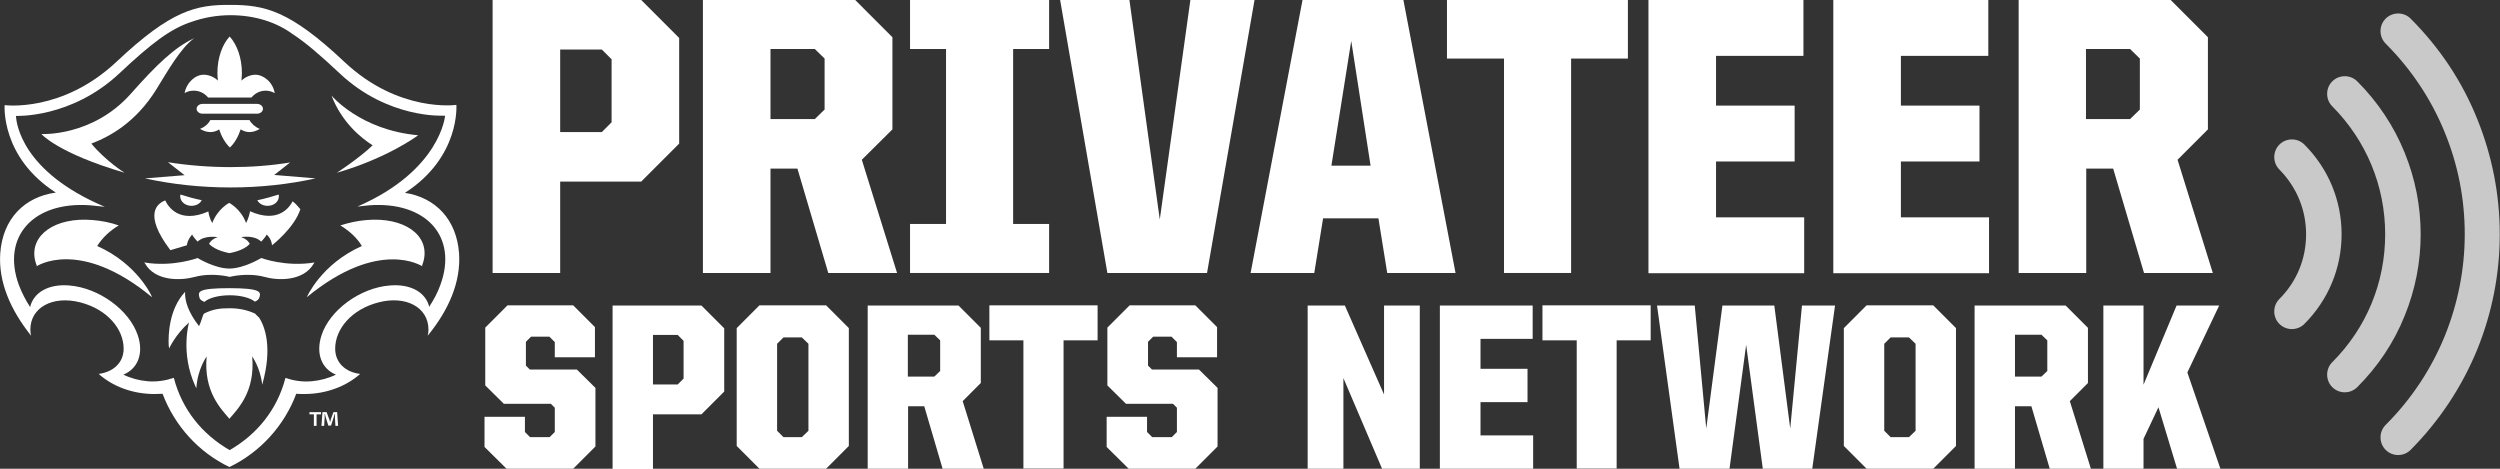 <svg width="320" height="60" viewBox="0 0 320 60" fill="none" xmlns="http://www.w3.org/2000/svg">
<rect x="0" y="0" width="320" height="60" fill="#333333" stroke="none"/>
<g clip-path="url(#clip0)">
<path d="M63.054 0H82.076L86.934 4.861V18.38L82.076 23.241H71.703V34.94H63.054V0ZM77.031 16.905L78.284 15.651V7.59L77.031 6.336H71.703V16.905H77.031V16.905Z" fill="white"/>
<path d="M89.974 0H109.466L114.23 4.767V16.56L110.312 20.45L114.825 34.94H106.019L102.07 21.579H98.623V34.94H89.974V0V0ZM104.295 15.243L105.549 14.02V7.496L104.295 6.273H98.623V15.243H104.295Z" fill="white"/>
<path d="M116.486 28.667H121.093V6.273H116.486V0H134.287V6.273H129.68V28.667H134.287V34.94H116.486V28.667Z" fill="white"/>
<path d="M135.697 0H144.566L148.452 28.102L152.369 0H160.58L154.5 34.94H141.745L135.697 0Z" fill="white"/>
<path d="M166.722 0H179.634L186.309 34.94H177.565L176.437 27.946H169.355L168.226 34.94H160.078L166.722 0ZM170.42 21.202H175.434L172.959 5.238L170.42 21.202Z" fill="white"/>
<path d="M192.483 7.496H185.212V0H208.371V7.496H201.101V34.94H192.514V7.496H192.483Z" fill="white"/>
<path d="M211.004 0H230.841V7.151H219.653V13.518H229.713V20.669H219.653V27.82H230.935V34.971H211.004V0Z" fill="white"/>
<path d="M234.664 0H254.502V7.151H243.314V13.518H253.374V20.669H243.314V27.82H254.596V34.971H234.664V0V0Z" fill="white"/>
<path d="M258.357 0H277.849L282.613 4.767V16.56L278.727 20.45L283.24 34.94H274.434L270.485 21.579H267.038V34.94H258.388V0H258.357ZM272.647 15.243L273.901 14.02V7.496L272.647 6.273H267.006V15.243H272.647Z" fill="white"/>
<path d="M62.019 57.209V53.351H67.19V55.295L67.848 55.954H70.356L71.014 55.295V52.19L70.512 51.688H64.495L62.113 49.336V41.934L64.965 39.08H73.364L76.153 41.871V45.729H71.014V43.785L70.324 43.095H67.974L67.316 43.753V46.796L67.817 47.297H73.834L76.216 49.65V57.146L73.364 60H64.84L62.019 57.209Z" fill="white"/>
<path d="M78.41 39.111H89.785L92.7 42.028V50.12L89.785 53.037H83.581V60.031H78.41V39.111ZM86.746 49.211L87.498 48.458V43.628L86.746 42.875H83.581V49.211H86.746V49.211Z" fill="white"/>
<path d="M94.298 57.083V41.997L97.213 39.08H105.737L108.651 41.997V57.083L105.737 60H97.213L94.298 57.083ZM102.634 55.954L103.481 55.139V44.004L102.634 43.189H100.284L99.469 44.004V55.139L100.284 55.954H102.634Z" fill="white"/>
<path d="M111.033 39.111H122.691L125.543 41.965V49.023L123.224 51.343L125.919 60H120.654L118.304 52.002H116.235V60H111.065V39.111H111.033ZM119.589 48.207L120.341 47.486V43.565L119.589 42.844H116.204V48.207H119.589V48.207Z" fill="white"/>
<path d="M130.996 43.565H126.64V39.08H140.492V43.565H136.136V59.969H130.996V43.565Z" fill="white"/>
<path d="M141.651 57.209V53.351H146.822V55.295L147.48 55.954H149.987L150.645 55.295V52.19L150.144 51.688H144.127L141.745 49.336V41.934L144.597 39.08H152.996L155.785 41.871V45.729H150.645V43.785L149.956 43.095H147.606L146.947 43.753V46.796L147.449 47.297H153.466L155.848 49.65V57.146L152.996 60H144.472L141.651 57.209Z" fill="white"/>
<path d="M167.38 39.111H172.144L177.158 50.497V39.111H181.733V60H176.907L171.956 48.395V60H167.38V39.111V39.111Z" fill="white"/>
<path d="M184.303 39.111H196.181V43.377H189.505V47.203H195.522V51.469H189.505V55.734H196.243V60H184.303V39.111Z" fill="white"/>
<path d="M201.821 43.565H197.434V39.08H211.286V43.565H206.93V59.969H201.821V43.565Z" fill="white"/>
<path d="M212.101 39.111H216.927L218.4 54.856L220.468 39.111H227.112L229.149 54.856L230.653 39.111H234.884L231.969 60H225.639L223.508 44.13L221.377 60H214.984L212.101 39.111Z" fill="white"/>
<path d="M236.012 57.083V41.997L238.927 39.08H247.451L250.365 41.997V57.083L247.451 60H238.927L236.012 57.083ZM244.348 55.954L245.194 55.139V44.004L244.348 43.189H241.998L241.183 44.004V55.139L241.998 55.954H244.348Z" fill="white"/>
<path d="M252.747 39.111H264.405L267.257 41.965V49.023L264.938 51.343L267.633 60H262.368L260.018 52.002H257.918V60H252.747V39.111ZM261.303 48.207L262.055 47.486V43.565L261.303 42.844H257.918V48.207H261.303V48.207Z" fill="white"/>
<path d="M276.282 52.127L274.371 56.173V60H269.231V39.111H274.371V49.242L278.602 39.111H284.054L279.98 47.674L284.211 60H278.664L276.282 52.127Z" fill="white"/>
<g opacity="0.9">
<g opacity="0.9">
<path opacity="0.9" d="M291.106 39.864C291.106 39.268 291.325 38.704 291.764 38.264C293.989 36.038 295.18 33.121 295.18 29.984C295.18 26.848 293.958 23.931 291.764 21.704C290.886 20.826 290.886 19.383 291.764 18.505C292.641 17.627 294.083 17.627 294.96 18.505C298.032 21.579 299.724 25.656 299.724 29.984C299.724 34.313 298.032 38.39 294.96 41.464C294.083 42.342 292.641 42.342 291.764 41.464C291.325 41.025 291.106 40.46 291.106 39.864Z" fill="white"/>
</g>
<g opacity="0.9">
<path opacity="0.9" d="M297.875 12.012C297.875 11.417 298.094 10.852 298.533 10.413C299.41 9.535 300.852 9.535 301.73 10.413C304.362 13.048 306.43 16.153 307.809 19.571C309.157 22.896 309.846 26.409 309.846 29.984C309.846 33.591 309.157 37.073 307.809 40.397C306.43 43.847 304.362 46.921 301.73 49.556C300.852 50.434 299.41 50.434 298.533 49.556C297.655 48.678 297.655 47.235 298.533 46.356C302.92 41.965 305.302 36.163 305.302 29.984C305.302 23.805 302.889 18.003 298.533 13.612C298.094 13.173 297.875 12.608 297.875 12.012Z" fill="white"/>
</g>
<g opacity="0.9">
<path opacity="0.9" d="M304.707 55.985C304.707 55.389 304.926 54.825 305.365 54.386C308.655 51.093 311.194 47.266 312.949 42.969C314.61 38.829 315.487 34.469 315.487 29.984C315.487 25.499 314.641 21.14 312.949 17C311.225 12.734 308.655 8.876 305.365 5.583C304.487 4.705 304.487 3.262 305.365 2.384C306.242 1.505 307.684 1.505 308.561 2.384C312.291 6.116 315.174 10.444 317.117 15.306C318.997 19.979 319.969 24.935 319.969 29.984C319.969 35.034 318.997 39.989 317.117 44.663C315.142 49.493 312.259 53.853 308.561 57.585C307.684 58.463 306.242 58.463 305.365 57.585C304.926 57.146 304.707 56.581 304.707 55.985Z" fill="white"/>
</g>
</g>
<path d="M58.76 32.431C58.447 28.071 55.72 25.28 51.834 24.684C58.948 20.105 58.415 13.424 58.415 13.424C58.415 13.424 51.051 14.49 44.062 7.904C37.074 1.317 33.877 0.627 29.49 0.627C25.134 0.596 21.937 1.286 14.949 7.872C7.96 14.459 0.595 13.455 0.595 13.455C0.595 13.455 0.063 20.105 7.145 24.652C3.165 25.186 0.345 27.977 0.031 32.431C-0.219 36.1 1.348 39.676 3.98 42.969C3.917 42.718 3.886 42.467 3.886 42.185C3.886 39.362 6.738 37.794 10.279 38.704C13.789 39.613 15.826 42.154 15.826 44.632C15.826 46.419 14.51 47.611 12.63 47.862C14.384 49.43 16.923 50.434 19.775 50.434C20.119 50.434 20.464 50.403 20.809 50.403C22.376 54.543 25.447 57.899 29.364 59.781C33.282 57.899 36.384 54.511 37.92 50.403C38.265 50.434 38.609 50.434 38.954 50.434C41.775 50.434 44.344 49.43 46.099 47.862C44.219 47.642 42.903 46.419 42.903 44.632C42.903 42.154 44.94 39.613 48.45 38.704C51.96 37.794 54.843 39.331 54.843 42.185C54.843 42.467 54.812 42.718 54.749 42.969C57.444 39.676 59.011 36.069 58.76 32.431ZM49.923 36.539C46.099 36.822 42.182 39.707 41.148 42.938C40.396 45.29 41.179 47.203 42.997 47.956C42.025 48.427 40.96 48.709 39.863 48.803C38.703 48.897 37.575 48.74 36.541 48.364C35.475 52.473 32.874 55.609 29.396 57.616C25.917 55.609 23.316 52.473 22.25 48.364C21.216 48.709 20.088 48.897 18.929 48.803C17.832 48.709 16.766 48.427 15.795 47.956C17.612 47.203 18.427 45.29 17.644 42.938C16.578 39.707 12.692 36.853 8.869 36.539C6.174 36.32 4.293 37.449 3.855 39.3C3.259 38.39 2.789 37.449 2.413 36.477C0.157 30.298 4.262 25.719 11.595 26.283C12.222 26.346 12.849 26.409 13.413 26.471C2.726 21.955 2.1 15.745 2.037 14.835C2.037 14.835 9.12 15.18 15.293 9.378C19.336 5.583 21.812 3.67 24.538 2.791C26.043 2.258 27.735 1.945 29.521 1.945C32.624 1.945 35.413 2.854 37.45 4.36C39.142 5.457 41.022 7.088 43.467 9.378C49.641 15.212 56.723 14.804 56.723 14.804C56.723 14.835 56.974 14.804 56.974 14.804C56.974 14.804 56.41 21.798 45.755 26.44C46.225 26.377 46.695 26.346 47.196 26.283C54.529 25.719 58.635 30.267 56.378 36.445C56.034 37.418 55.532 38.359 54.937 39.268C54.498 37.449 52.618 36.32 49.923 36.539Z" fill="white"/>
<path d="M46.914 28.165C45.755 28.259 44.626 28.51 43.561 28.855C44.595 29.483 45.629 30.329 46.319 31.49C41.085 33.811 39.267 38.045 39.267 38.045C48.575 30.392 54.059 34.093 54.059 34.093L53.997 33.968C53.997 33.968 54.028 33.968 54.028 33.999C54.122 33.748 54.185 33.497 54.247 33.278C54.968 30.047 51.678 27.757 46.914 28.165Z" fill="white"/>
<path d="M40.176 33.717C40.208 33.623 40.27 33.591 40.27 33.591C36.635 34.218 33.438 33.027 33.438 33.027C33.438 33.027 31.213 34.375 29.364 34.375C27.484 34.375 25.29 33.027 25.29 33.027C25.29 33.027 22.094 34.218 18.459 33.591C18.459 33.591 18.49 33.623 18.552 33.717C19.9 36.069 23.222 35.912 24.946 35.442C27.171 34.846 29.396 35.442 29.396 35.442C29.396 35.442 31.621 34.846 33.846 35.442C35.507 35.912 38.829 36.069 40.176 33.717Z" fill="white"/>
<path d="M32.655 40.146C31.652 39.676 30.587 39.456 29.396 39.456C28.205 39.456 27.265 39.55 26.105 40.146C25.917 40.397 25.792 41.119 25.478 41.746C24.099 39.989 23.629 38.484 23.692 37.355C21.624 39.582 21.53 42.844 21.592 44.224C21.624 44.349 21.624 44.475 21.655 44.6C21.655 44.6 22.407 42.875 24.194 41.276C24.194 41.276 23.065 45.165 24.977 49.367C25.008 49.462 25.071 49.587 25.134 49.681C25.29 47.203 26.45 45.635 26.45 45.635C26.043 50.12 28.299 52.347 29.364 53.602C30.461 52.316 32.686 50.12 32.279 45.635C32.279 45.635 33.313 47.015 33.564 49.242C34.911 44.475 33.908 41.84 33.188 40.679C33 40.491 32.78 40.303 32.655 40.146Z" fill="white"/>
<path d="M35.695 25.123C35.695 25.029 35.695 24.966 35.663 24.903C34.786 25.186 33.877 25.436 32.937 25.625C33.156 26.064 33.658 26.346 34.253 26.346C35.068 26.346 35.695 25.813 35.695 25.123Z" fill="white"/>
<path d="M25.823 25.625C24.883 25.436 23.974 25.186 23.097 24.903C23.097 24.966 23.065 25.06 23.065 25.123C23.065 25.782 23.692 26.346 24.507 26.346C25.102 26.346 25.604 26.064 25.823 25.625Z" fill="white"/>
<path d="M11.689 18.38C14.008 17.501 17.362 15.713 20.026 11.417C21.373 9.252 23.097 6.147 24.852 4.893C22.407 6.022 20.088 8.217 16.735 12.012C11.815 17.533 5.296 17.156 5.296 17.156C5.296 17.156 7.396 19.603 15.951 22.112C15.951 22.143 13.444 20.512 11.689 18.38Z" fill="white"/>
<path d="M47.698 18.599C46.005 20.23 43.122 22.112 43.122 22.112C49.703 20.199 53.527 17.313 53.527 17.313C46.099 16.654 42.433 12.232 42.433 12.232C43.749 15.682 46.256 17.689 47.698 18.599Z" fill="white"/>
<path d="M26.168 38.641C26.732 38.139 27.954 37.794 29.427 37.794C30.837 37.794 32.059 38.139 32.624 38.609C33 38.453 33.156 38.264 33.219 38.014C33.376 37.418 33.501 36.885 29.364 36.885C25.196 36.885 25.384 37.386 25.51 38.014C25.541 38.264 25.729 38.484 26.168 38.641Z" fill="white"/>
<path d="M37.481 25.782H37.45C37.042 26.566 35.569 28.636 31.997 27.036C31.997 27.036 31.997 27.036 31.997 27.067C31.84 27.977 31.495 28.542 31.495 28.542C30.837 26.722 29.333 25.97 29.333 25.97C29.333 25.97 27.86 26.722 27.171 28.542C27.171 28.542 26.795 27.977 26.669 27.067C22.877 28.73 21.467 26.346 21.154 25.656C20.213 26.001 18.239 27.318 21.812 32.023L23.912 31.396C24.037 30.58 24.601 30.016 24.601 30.016C24.664 30.267 25.29 30.925 25.29 30.925C26.23 30.047 27.86 30.361 27.86 30.361C27.014 30.612 26.763 31.207 26.763 31.207C27.515 32.086 29.364 32.399 29.364 32.399C29.364 32.399 31.213 32.117 31.965 31.207C31.965 31.207 31.715 30.612 30.869 30.361C30.869 30.361 32.467 30.016 33.438 30.925C33.438 30.925 34.065 30.267 34.128 30.016C34.128 30.016 34.755 30.517 34.817 31.396C34.817 31.396 37.7 29.169 38.453 26.754C38.39 26.785 38.045 26.221 37.481 25.782Z" fill="white"/>
<path d="M12.441 31.49C13.162 30.329 14.197 29.451 15.199 28.855C14.134 28.479 13.006 28.259 11.846 28.165C7.083 27.757 3.792 30.078 4.481 33.278C4.544 33.529 4.607 33.779 4.701 33.999C4.701 33.999 4.732 33.999 4.732 33.968L4.669 34.093C4.669 34.093 10.154 30.361 19.461 38.045C19.524 38.076 17.675 33.811 12.441 31.49Z" fill="white"/>
<path d="M31.934 15.368H29.458H29.427H26.92C26.638 15.902 26.168 16.278 25.604 16.498C26.011 16.749 26.481 16.905 26.92 16.905C27.359 16.905 27.735 16.78 28.048 16.56C28.362 17.501 28.832 18.317 29.427 18.881C30.023 18.317 30.493 17.501 30.806 16.56C31.151 16.78 31.527 16.905 31.934 16.905C32.404 16.905 32.843 16.749 33.25 16.498C32.686 16.278 32.216 15.87 31.934 15.368Z" fill="white"/>
<path d="M23.629 11.918C23.974 11.699 24.381 11.605 24.82 11.605C25.541 11.605 26.199 11.95 26.638 12.483H29.396H29.458H32.185C32.624 11.95 33.282 11.605 34.002 11.605C34.441 11.605 34.817 11.73 35.162 11.918C34.943 10.538 33.752 9.566 32.686 9.566C32.091 9.566 31.401 9.848 30.9 10.319C30.931 10.005 30.963 9.692 30.963 9.347C30.963 7.402 30.336 5.708 29.396 4.673C28.456 5.677 27.829 7.402 27.829 9.347C27.829 9.692 27.86 10.005 27.892 10.319C27.421 9.848 26.701 9.566 26.105 9.566C25.04 9.535 23.88 10.538 23.629 11.918Z" fill="white"/>
<path d="M33.658 13.926C33.658 13.581 33.313 13.299 32.906 13.299H29.396H25.917C25.51 13.299 25.165 13.581 25.165 13.926C25.165 14.271 25.51 14.553 25.917 14.553H29.396H32.906C33.313 14.553 33.658 14.271 33.658 13.926Z" fill="white"/>
<path d="M29.521 21.39C26.763 21.39 24.068 21.171 21.498 20.763L23.629 22.425L18.553 22.833C22 23.586 25.666 23.994 29.521 23.994C33.313 23.994 36.98 23.586 40.396 22.833L35.099 22.394L37.136 20.795C34.661 21.202 32.122 21.39 29.521 21.39Z" fill="white"/>
<path d="M39.612 53.037H40.176V54.511H40.521V53.037H41.085V52.755H39.612V53.037Z" fill="white"/>
<path d="M42.683 52.755L42.37 53.602C42.339 53.727 42.307 53.884 42.245 54.041C42.213 53.853 42.182 53.727 42.119 53.602L41.806 52.755H41.273L41.148 54.511H41.492L41.555 53.476C41.555 53.319 41.555 53.163 41.555 52.974H41.587C41.618 53.131 41.681 53.351 41.712 53.476L42.025 54.48H42.37L42.683 53.508C42.746 53.351 42.777 53.131 42.84 52.974H42.871C42.871 53.163 42.871 53.319 42.871 53.476L42.934 54.511H43.279L43.154 52.755H42.683Z" fill="white"/>
</g>
<defs>
<clipPath id="clip0">
<rect width="320" height="60" fill="white"/>
</clipPath>
</defs>
</svg>
